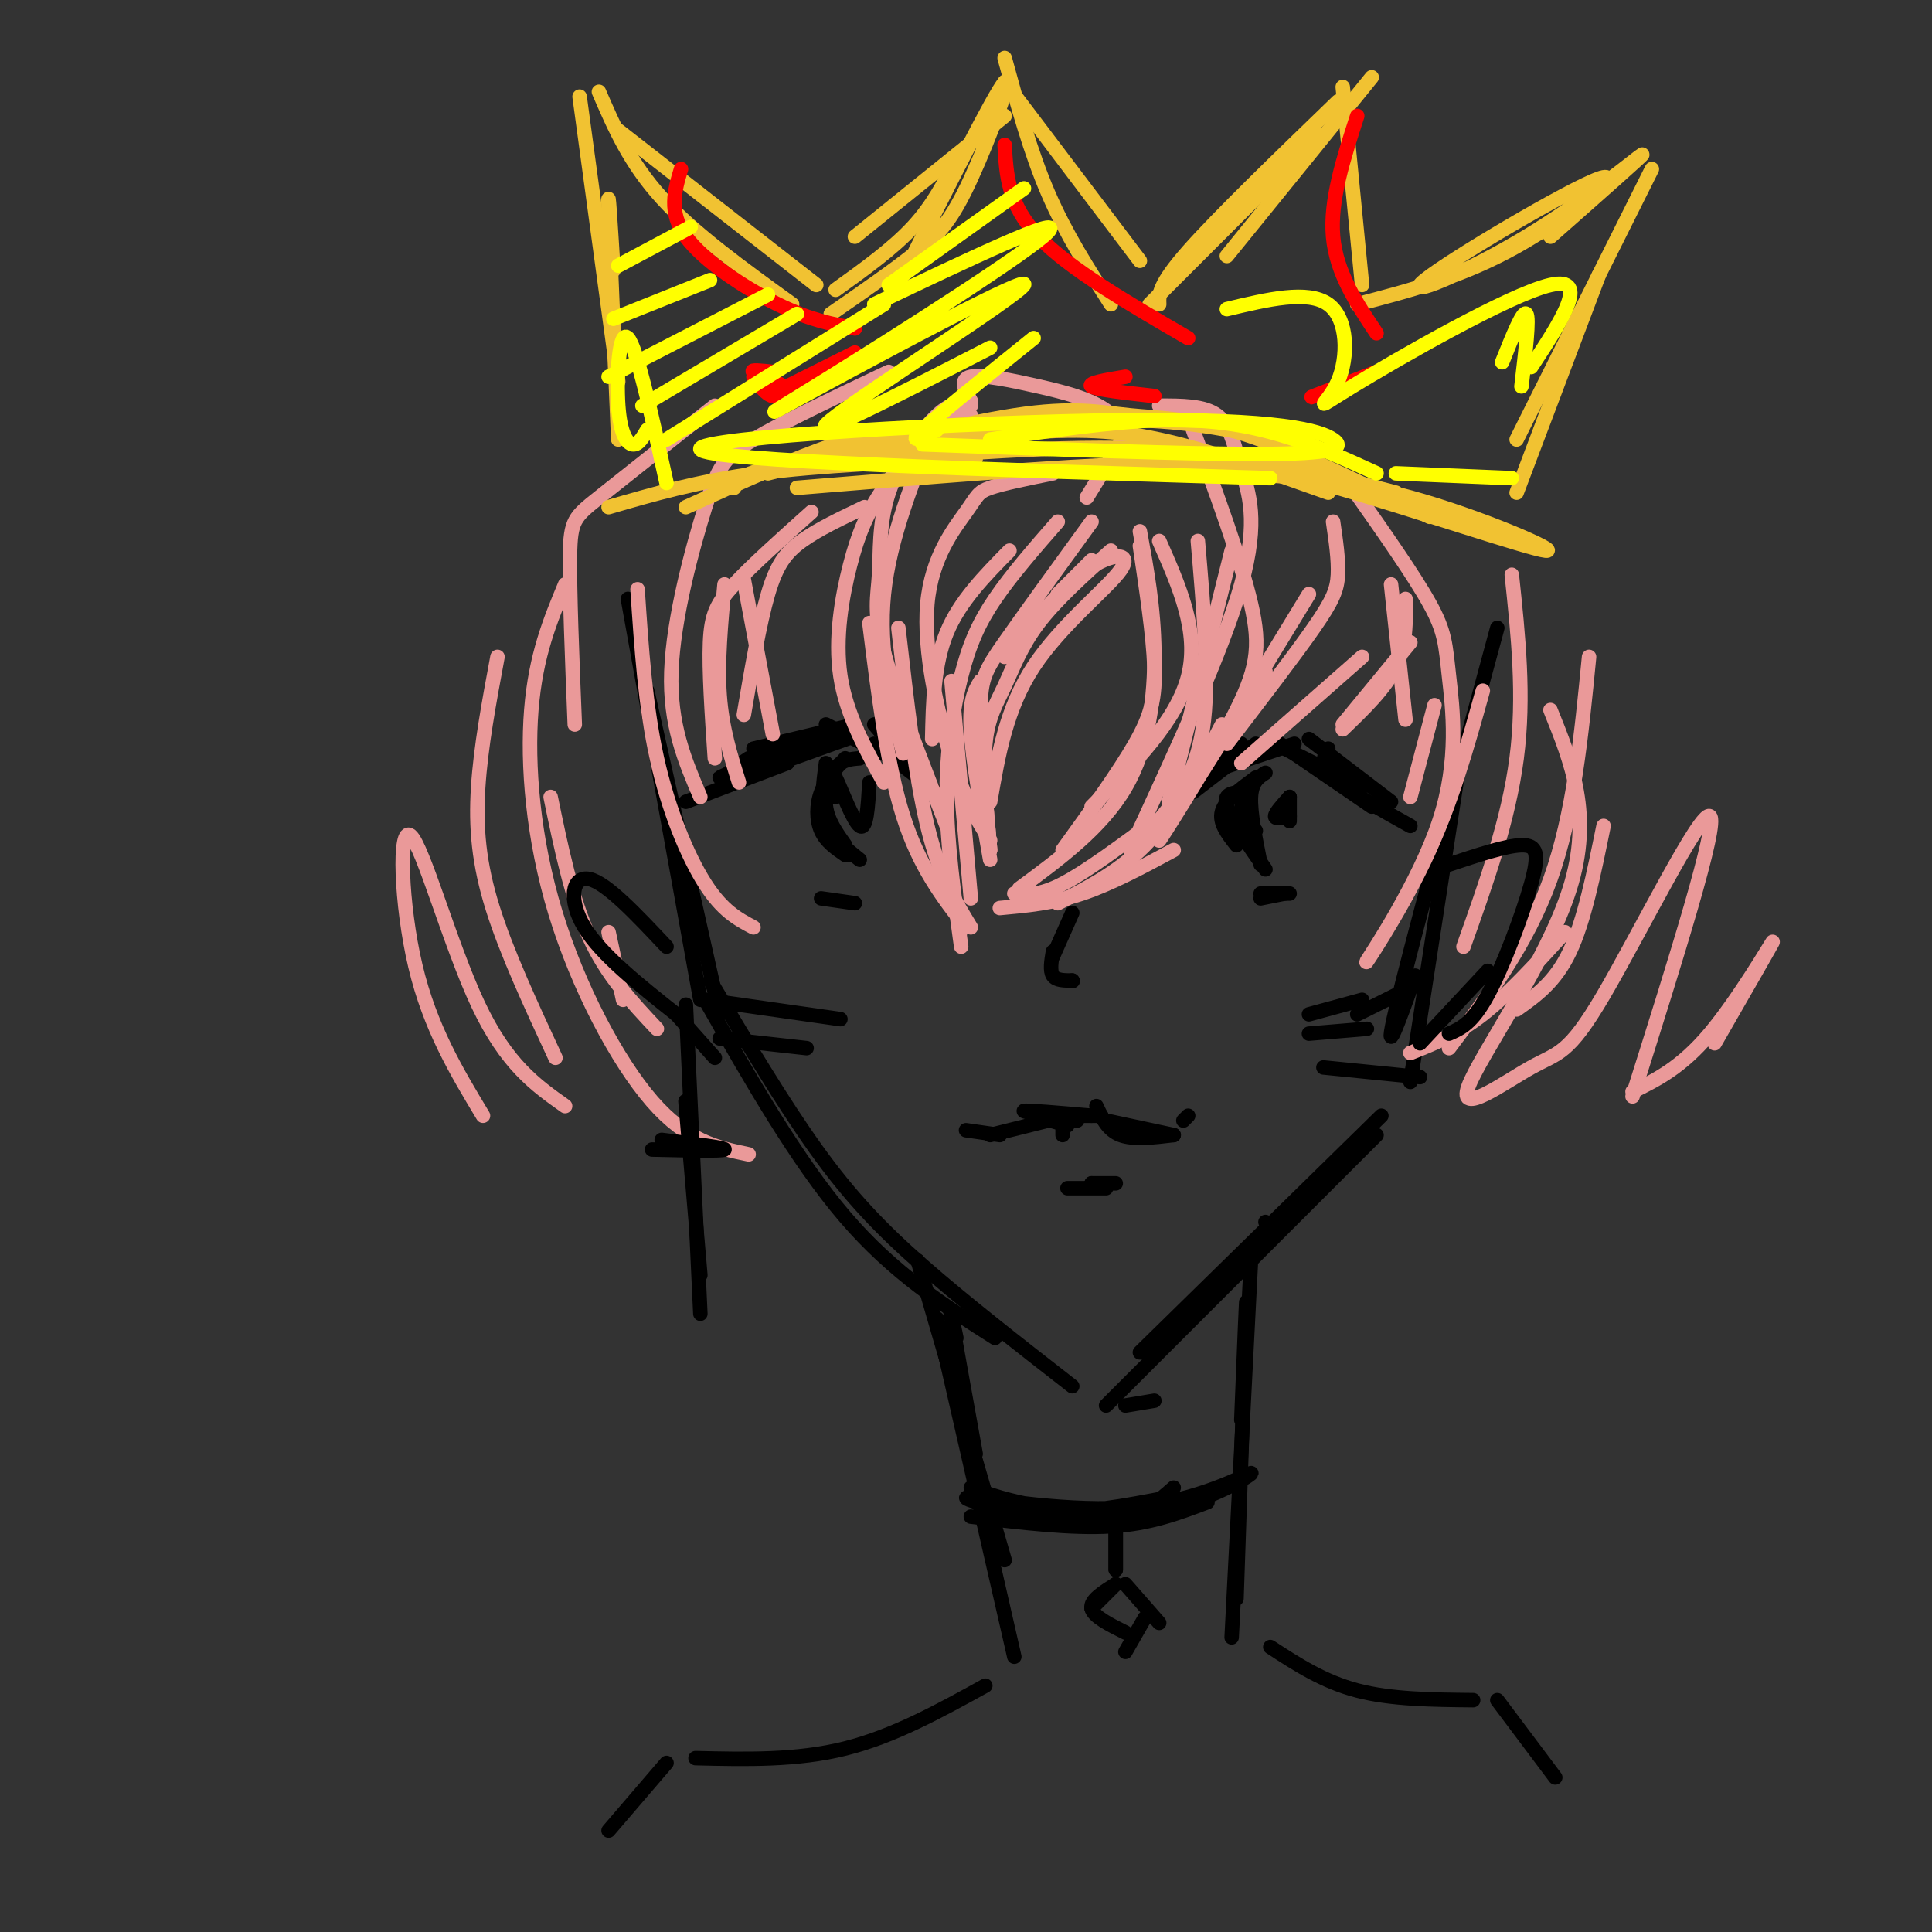 <svg viewBox='0 0 400 400' version='1.1' xmlns='http://www.w3.org/2000/svg' xmlns:xlink='http://www.w3.org/1999/xlink'><rect x="0" y="0" width="400" height="400" fill="#333333" stroke="none"/><g fill='none' stroke='rgb(0,0,0)' stroke-width='3' stroke-linecap='round' stroke-linejoin='round'><path d='M130,124c0.000,0.000 15.000,83.000 15,83'/><path d='M134,143c0.000,0.000 15.000,67.000 15,67'/><path d='M146,207c9.500,16.667 19.000,33.333 29,45c10.000,11.667 20.500,18.333 31,25'/><path d='M147,203c7.533,12.667 15.067,25.333 22,35c6.933,9.667 13.267,16.333 22,24c8.733,7.667 19.867,16.333 31,25'/><path d='M239,290c0.000,0.000 -6.000,1.000 -6,1'/><path d='M229,291c0.000,0.000 56.000,-56.000 56,-56'/><path d='M262,253c0.000,0.000 0.100,0.100 0.1,0.1'/><path d='M236,280c0.000,0.000 50.000,-49.000 50,-49'/><path d='M292,224c0.000,0.000 10.000,-65.000 10,-65'/><path d='M293,202c-3.417,9.500 -6.833,19.000 -4,7c2.833,-12.000 11.917,-45.500 21,-79'/><path d='M194,273c0.000,0.000 16.000,70.000 16,70'/><path d='M190,261c0.000,0.000 18.000,62.000 18,62'/><path d='M202,301c-2.167,-12.000 -4.333,-24.000 -5,-28c-0.667,-4.000 0.167,0.000 1,4'/><path d='M259,261c0.000,0.000 -4.000,78.000 -4,78'/><path d='M257,294c0.583,-14.583 1.167,-29.167 1,-23c-0.167,6.167 -1.083,33.083 -2,60'/><path d='M205,235c0.000,0.000 12.000,-3.000 12,-3'/><path d='M214,231c0.000,0.000 7.000,2.000 7,2'/><path d='M217,231c0.000,0.000 11.000,0.000 11,0'/><path d='M226,231c-6.750,-0.583 -13.500,-1.167 -14,-1c-0.500,0.167 5.250,1.083 11,2'/><path d='M227,229c1.167,2.500 2.333,5.000 5,6c2.667,1.000 6.833,0.500 11,0'/><path d='M243,235c0.000,0.000 -14.000,-3.000 -14,-3'/><path d='M207,235c0.000,0.000 -7.000,-1.000 -7,-1'/><path d='M246,231c0.000,0.000 -1.000,1.000 -1,1'/><path d='M222,189c0.000,0.000 -4.000,9.000 -4,9'/><path d='M218,197c-0.333,2.000 -0.667,4.000 0,5c0.667,1.000 2.333,1.000 4,1'/><path d='M222,203c0.000,0.000 0.100,0.100 0.1,0.1'/><path d='M187,157c0.000,0.000 -6.000,-7.000 -6,-7'/><path d='M177,150c0.000,0.000 -21.000,5.000 -21,5'/><path d='M155,157c-3.065,2.065 -6.131,4.131 -3,3c3.131,-1.131 12.458,-5.458 11,-5c-1.458,0.458 -13.702,5.702 -14,6c-0.298,0.298 11.351,-4.351 23,-9'/><path d='M167,153c0.000,0.000 5.000,1.000 5,1'/><path d='M181,154c0.000,0.000 13.000,10.000 13,10'/><path d='M183,155c0.000,0.000 -3.000,0.000 -3,0'/><path d='M183,155c2.000,1.417 4.000,2.833 2,2c-2.000,-0.833 -8.000,-3.917 -14,-7'/><path d='M178,152c0.000,0.000 -25.000,9.000 -25,9'/><path d='M163,158c0.000,0.000 -21.000,8.000 -21,8'/><path d='M247,164c0.000,0.000 13.000,-10.000 13,-10'/><path d='M243,164c0.000,0.000 14.000,-10.000 14,-10'/><path d='M247,161c0.000,0.000 21.000,-7.000 21,-7'/><path d='M264,154c0.000,0.000 18.000,9.000 18,9'/><path d='M265,154c0.000,0.000 19.000,13.000 19,13'/><path d='M271,153c0.000,0.000 17.000,13.000 17,13'/><path d='M275,155c-0.917,1.667 -1.833,3.333 1,6c2.833,2.667 9.417,6.333 16,10'/><path d='M170,186c3.500,0.500 7.000,1.000 7,1c0.000,0.000 -3.500,-0.500 -7,-1'/><path d='M261,186c0.000,0.000 5.000,-1.000 5,-1'/><path d='M267,185c0.000,0.000 -6.000,0.000 -6,0'/><path d='M178,157c-1.800,0.133 -3.600,0.267 -5,2c-1.400,1.733 -2.400,5.067 -2,8c0.400,2.933 2.200,5.467 4,8'/><path d='M178,178c-2.917,-2.333 -5.833,-4.667 -7,-8c-1.167,-3.333 -0.583,-7.667 0,-12'/><path d='M175,157c-2.000,2.178 -4.000,4.356 -5,7c-1.000,2.644 -1.000,5.756 0,8c1.000,2.244 3.000,3.622 5,5'/><path d='M176,177c-2.667,-1.917 -5.333,-3.833 -6,-6c-0.667,-2.167 0.667,-4.583 2,-7'/><path d='M180,162c-0.289,5.000 -0.578,10.000 -2,9c-1.422,-1.000 -3.978,-8.000 -5,-10c-1.022,-2.000 -0.511,1.000 0,4'/><path d='M262,160c-1.417,0.917 -2.833,1.833 -3,5c-0.167,3.167 0.917,8.583 2,14'/><path d='M262,180c-3.583,-5.167 -7.167,-10.333 -8,-13c-0.833,-2.667 1.083,-2.833 3,-3'/><path d='M260,161c-3.167,2.333 -6.333,4.667 -7,7c-0.667,2.333 1.167,4.667 3,7'/><path d='M260,172c-1.417,-1.167 -2.833,-2.333 -3,-4c-0.167,-1.667 0.917,-3.833 2,-6'/><path d='M267,165c-1.500,1.667 -3.000,3.333 -3,4c0.000,0.667 1.500,0.333 3,0'/><path d='M267,165c0.000,0.000 0.000,5.000 0,5'/><path d='M221,246c0.000,0.000 8.000,0.000 8,0'/><path d='M226,245c0.000,0.000 5.000,0.000 5,0'/><path d='M226,245c0.000,0.000 0.100,0.100 0.1,0.1'/><path d='M220,233c0.000,0.000 0.000,2.000 0,2'/></g>
<g fill='none' stroke='rgb(234,153,153)' stroke-width='3' stroke-linecap='round' stroke-linejoin='round'><path d='M237,95c-2.214,-3.750 -4.429,-7.500 -8,-10c-3.571,-2.500 -8.500,-3.750 -14,-5c-5.500,-1.250 -11.571,-2.500 -14,-2c-2.429,0.500 -1.214,2.750 0,5'/><path d='M201,84c-1.874,-0.522 -3.748,-1.043 -7,2c-3.252,3.043 -7.882,9.651 -10,16c-2.118,6.349 -1.724,12.440 -2,17c-0.276,4.560 -1.222,7.589 1,16c2.222,8.411 7.611,22.206 13,36'/><path d='M201,192c-3.250,-5.333 -6.500,-10.667 -9,-21c-2.500,-10.333 -4.250,-25.667 -6,-41'/><path d='M201,86c-1.359,-0.826 -2.718,-1.652 -6,1c-3.282,2.652 -8.488,8.783 -12,14c-3.512,5.217 -5.330,9.520 -7,16c-1.670,6.480 -3.191,15.137 -2,23c1.191,7.863 5.096,14.931 9,22'/><path d='M200,192c-4.833,-6.250 -9.667,-12.500 -13,-23c-3.333,-10.500 -5.167,-25.250 -7,-40'/><path d='M194,87c-4.917,12.250 -9.833,24.500 -11,36c-1.167,11.500 1.417,22.250 4,33'/><path d='M205,174c-2.592,-4.102 -5.183,-8.204 -8,-17c-2.817,-8.796 -5.858,-22.285 -5,-32c0.858,-9.715 5.616,-15.654 8,-19c2.384,-3.346 2.396,-4.099 5,-5c2.604,-0.901 7.802,-1.951 13,-3'/><path d='M225,103c0.000,0.000 8.000,-13.000 8,-13'/><path d='M184,77c-10.946,5.190 -21.893,10.381 -28,14c-6.107,3.619 -7.375,5.667 -10,14c-2.625,8.333 -6.607,22.952 -7,34c-0.393,11.048 2.804,18.524 6,26'/><path d='M156,192c-3.200,-1.689 -6.400,-3.378 -10,-9c-3.600,-5.622 -7.600,-15.178 -10,-26c-2.400,-10.822 -3.200,-22.911 -4,-35'/><path d='M148,84c-9.444,7.467 -18.889,14.933 -24,19c-5.111,4.067 -5.889,4.733 -6,12c-0.111,7.267 0.444,21.133 1,35'/><path d='M117,121c-3.048,7.333 -6.095,14.667 -7,26c-0.905,11.333 0.333,26.667 5,42c4.667,15.333 12.762,30.667 20,39c7.238,8.333 13.619,9.667 20,11'/><path d='M136,213c-5.167,-5.500 -10.333,-11.000 -14,-19c-3.667,-8.000 -5.833,-18.500 -8,-29'/><path d='M126,193c0.000,0.000 3.000,14.000 3,14'/><path d='M240,84c4.643,-0.012 9.286,-0.024 12,2c2.714,2.024 3.500,6.083 5,11c1.500,4.917 3.714,10.690 0,24c-3.714,13.310 -13.357,34.155 -23,55'/><path d='M242,166c0.000,0.000 13.000,-52.000 13,-52'/><path d='M247,89c4.946,13.452 9.893,26.905 12,36c2.107,9.095 1.375,13.833 -4,24c-5.375,10.167 -15.393,25.762 -15,25c0.393,-0.762 11.196,-17.881 22,-35'/><path d='M271,123c0.000,0.000 -25.000,41.000 -25,41'/><path d='M280,101c6.391,9.090 12.782,18.179 16,24c3.218,5.821 3.263,8.372 4,15c0.737,6.628 2.167,17.333 -2,30c-4.167,12.667 -13.929,27.295 -15,29c-1.071,1.705 6.551,-9.513 12,-21c5.449,-11.487 8.724,-23.244 12,-35'/><path d='M313,119c1.333,12.583 2.667,25.167 1,38c-1.667,12.833 -6.333,25.917 -11,39'/><path d='M329,136c-1.583,16.250 -3.167,32.500 -8,46c-4.833,13.500 -12.917,24.250 -21,35'/><path d='M292,218c4.833,-1.917 9.667,-3.833 15,-8c5.333,-4.167 11.167,-10.583 17,-17'/><path d='M332,171c-2.000,9.833 -4.000,19.667 -7,26c-3.000,6.333 -7.000,9.167 -11,12'/><path d='M103,136c-1.733,9.311 -3.467,18.622 -4,27c-0.533,8.378 0.133,15.822 3,25c2.867,9.178 7.933,20.089 13,31'/><path d='M117,229c-6.077,-4.298 -12.155,-8.595 -18,-21c-5.845,-12.405 -11.458,-32.917 -14,-35c-2.542,-2.083 -2.012,14.262 1,27c3.012,12.738 8.506,21.869 14,31'/><path d='M321,147c4.395,10.891 8.791,21.783 4,37c-4.791,15.217 -18.767,34.760 -21,41c-2.233,6.240 7.278,-0.822 13,-4c5.722,-3.178 7.656,-2.471 15,-15c7.344,-12.529 20.098,-38.294 22,-37c1.902,1.294 -7.049,29.647 -16,58'/><path d='M338,226c5.044,-2.489 10.089,-4.978 16,-12c5.911,-7.022 12.689,-18.578 13,-19c0.311,-0.422 -5.844,10.289 -12,21'/></g>
<g fill='none' stroke='rgb(241,194,50)' stroke-width='3' stroke-linecap='round' stroke-linejoin='round'><path d='M120,20c0.000,0.000 8.000,59.000 8,59'/><path d='M127,56c-0.583,-9.417 -1.167,-18.833 -1,-13c0.167,5.833 1.083,26.917 2,48'/><path d='M124,19c3.167,7.333 6.333,14.667 13,22c6.667,7.333 16.833,14.667 27,22'/><path d='M128,27c0.000,0.000 41.000,32.000 41,32'/><path d='M172,65c6.696,-4.631 13.393,-9.262 18,-13c4.607,-3.738 7.125,-6.583 11,-15c3.875,-8.417 9.107,-22.405 7,-20c-2.107,2.405 -11.554,21.202 -21,40'/><path d='M173,60c5.917,-4.250 11.833,-8.500 16,-13c4.167,-4.500 6.583,-9.250 9,-14'/><path d='M177,49c0.000,0.000 31.000,-25.000 31,-25'/><path d='M208,12c2.667,9.750 5.333,19.500 9,28c3.667,8.500 8.333,15.750 13,23'/><path d='M208,17c0.000,0.000 28.000,37.000 28,37'/><path d='M238,63c0.000,0.000 35.000,-35.000 35,-35'/><path d='M277,21c-12.417,12.000 -24.833,24.000 -31,31c-6.167,7.000 -6.083,9.000 -6,11'/><path d='M254,53c0.000,0.000 30.000,-37.000 30,-37'/><path d='M278,18c0.000,0.000 4.000,41.000 4,41'/><path d='M281,63c10.819,-2.820 21.638,-5.639 33,-12c11.362,-6.361 23.268,-16.262 17,-14c-6.268,2.262 -30.711,16.689 -36,21c-5.289,4.311 8.576,-1.493 21,-9c12.424,-7.507 23.407,-16.716 24,-17c0.593,-0.284 -9.203,8.358 -19,17'/><path d='M342,35c0.000,0.000 -28.000,56.000 -28,56'/><path d='M331,57c0.000,0.000 -17.000,45.000 -17,45'/><path d='M126,105c9.167,-2.667 18.333,-5.333 31,-7c12.667,-1.667 28.833,-2.333 45,-3'/><path d='M152,101c0.446,-1.470 0.893,-2.940 11,-5c10.107,-2.060 29.875,-4.708 44,-6c14.125,-1.292 22.607,-1.226 33,1c10.393,2.226 22.696,6.613 35,11'/><path d='M254,98c11.801,0.522 23.601,1.043 38,5c14.399,3.957 31.396,11.349 28,11c-3.396,-0.349 -27.183,-8.440 -43,-13c-15.817,-4.560 -23.662,-5.589 -41,-5c-17.338,0.589 -44.169,2.794 -71,5'/><path d='M142,105c11.238,-5.095 22.476,-10.190 31,-13c8.524,-2.810 14.333,-3.333 25,-4c10.667,-0.667 26.190,-1.476 38,-1c11.810,0.476 19.905,2.238 28,4'/><path d='M289,102c-15.333,-4.000 -30.667,-8.000 -50,-9c-19.333,-1.000 -42.667,1.000 -66,3'/><path d='M159,98c19.327,-5.054 38.655,-10.107 51,-12c12.345,-1.893 17.708,-0.625 24,0c6.292,0.625 13.512,0.607 24,4c10.488,3.393 24.244,10.196 38,17'/></g>
<g fill='none' stroke='rgb(255,0,0)' stroke-width='3' stroke-linecap='round' stroke-linejoin='round'><path d='M141,35c-1.333,4.467 -2.667,8.933 1,14c3.667,5.067 12.333,10.733 19,14c6.667,3.267 11.333,4.133 16,5'/><path d='M177,73c0.000,0.000 -14.000,7.000 -14,7'/><path d='M160,77c-2.405,-0.256 -4.810,-0.512 -4,0c0.810,0.512 4.833,1.792 6,3c1.167,1.208 -0.524,2.345 -2,2c-1.476,-0.345 -2.738,-2.173 -4,-4'/><path d='M208,30c0.333,6.167 0.667,12.333 7,19c6.333,6.667 18.667,13.833 31,21'/><path d='M239,82c-6.000,-0.667 -12.000,-1.333 -13,-2c-1.000,-0.667 3.000,-1.333 7,-2'/><path d='M281,24c-2.833,8.750 -5.667,17.500 -5,25c0.667,7.500 4.833,13.750 9,20'/><path d='M285,77c-5.667,2.167 -11.333,4.333 -13,5c-1.667,0.667 0.667,-0.167 3,-1'/></g>
<g fill='none' stroke='rgb(255,255,0)' stroke-width='3' stroke-linecap='round' stroke-linejoin='round'><path d='M128,55c0.000,0.000 15.000,-8.000 15,-8'/><path d='M127,66c0.000,0.000 20.000,-8.000 20,-8'/><path d='M126,78c0.000,0.000 33.000,-17.000 33,-17'/><path d='M133,84c0.000,0.000 32.000,-19.000 32,-19'/><path d='M138,91c0.000,0.000 45.000,-28.000 45,-28'/><path d='M184,59c0.000,0.000 28.000,-20.000 28,-20'/><path d='M181,63c19.810,-9.440 39.621,-18.879 36,-15c-3.621,3.879 -30.672,21.078 -45,30c-14.328,8.922 -15.933,9.567 -2,2c13.933,-7.567 43.405,-23.345 42,-21c-1.405,2.345 -33.687,22.813 -40,28c-6.313,5.187 13.344,-4.906 33,-15'/><path d='M214,70c-9.833,7.917 -19.667,15.833 -23,19c-3.333,3.167 -0.167,1.583 3,0'/><path d='M205,91c12.444,-1.844 24.889,-3.689 35,-4c10.111,-0.311 17.889,0.911 25,3c7.111,2.089 13.556,5.044 20,8'/><path d='M263,99c-58.526,-1.762 -117.053,-3.525 -118,-6c-0.947,-2.475 55.684,-5.663 88,-6c32.316,-0.337 40.316,2.179 43,4c2.684,1.821 0.053,2.949 -15,3c-15.053,0.051 -42.526,-0.974 -70,-2'/><path d='M138,100c-3.083,-14.006 -6.167,-28.012 -8,-30c-1.833,-1.988 -2.417,8.042 -2,14c0.417,5.958 1.833,7.845 3,8c1.167,0.155 2.083,-1.423 3,-3'/><path d='M289,98c0.000,0.000 24.000,1.000 24,1'/><path d='M311,75c2.167,-5.417 4.333,-10.833 5,-10c0.667,0.833 -0.167,7.917 -1,15'/><path d='M317,76c6.225,-9.464 12.450,-18.928 4,-17c-8.450,1.928 -31.574,15.249 -41,21c-9.426,5.751 -5.153,3.933 -3,-1c2.153,-4.933 2.187,-12.981 -2,-16c-4.187,-3.019 -12.593,-1.010 -21,1'/></g>
<g fill='none' stroke='rgb(234,153,153)' stroke-width='3' stroke-linecap='round' stroke-linejoin='round'><path d='M226,108c-7.000,9.644 -14.000,19.289 -18,25c-4.000,5.711 -5.000,7.489 -5,14c0.000,6.511 1.000,17.756 2,29'/><path d='M205,178c-1.833,-10.417 -3.667,-20.833 -4,-27c-0.333,-6.167 0.833,-8.083 2,-10'/><path d='M219,108c-4.810,5.512 -9.619,11.024 -13,16c-3.381,4.976 -5.333,9.417 -7,16c-1.667,6.583 -3.048,15.310 -3,25c0.048,9.690 1.524,20.345 3,31'/><path d='M201,186c0.000,0.000 -4.000,-45.000 -4,-45'/><path d='M209,114c-5.167,5.250 -10.333,10.500 -13,17c-2.667,6.500 -2.833,14.250 -3,22'/><path d='M248,112c1.250,14.583 2.500,29.167 1,39c-1.500,9.833 -5.750,14.917 -10,20'/><path d='M241,171c0.000,0.000 6.000,-12.000 6,-12'/><path d='M179,105c-4.822,2.289 -9.644,4.578 -13,7c-3.356,2.422 -5.244,4.978 -7,11c-1.756,6.022 -3.378,15.511 -5,25'/><path d='M160,152c0.000,0.000 -6.000,-32.000 -6,-32'/><path d='M168,106c-6.178,5.533 -12.356,11.067 -16,15c-3.644,3.933 -4.756,6.267 -5,12c-0.244,5.733 0.378,14.867 1,24'/><path d='M153,162c-1.750,-5.583 -3.500,-11.167 -4,-18c-0.500,-6.833 0.250,-14.917 1,-23'/><path d='M276,108c0.578,3.956 1.156,7.911 1,11c-0.156,3.089 -1.044,5.311 -5,11c-3.956,5.689 -10.978,14.844 -18,24'/><path d='M257,158c0.000,0.000 25.000,-22.000 25,-22'/><path d='M291,124c0.083,4.750 0.167,9.500 -2,14c-2.167,4.500 -6.583,8.750 -11,13'/><path d='M292,133c0.000,0.000 -14.000,17.000 -14,17'/></g>
<g fill='none' stroke='rgb(0,0,0)' stroke-width='3' stroke-linecap='round' stroke-linejoin='round'><path d='M201,308c3.884,1.415 7.768,2.830 15,4c7.232,1.170 17.814,2.096 27,0c9.186,-2.096 16.978,-7.214 16,-7c-0.978,0.214 -10.726,5.758 -24,7c-13.274,1.242 -30.074,-1.820 -34,-2c-3.926,-0.180 5.021,2.520 14,3c8.979,0.480 17.989,-1.260 27,-3'/><path d='M243,308c-2.833,2.500 -5.667,5.000 -10,6c-4.333,1.000 -10.167,0.500 -16,0'/><path d='M201,314c10.417,1.250 20.833,2.500 29,2c8.167,-0.500 14.083,-2.750 20,-5'/><path d='M251,309c-5.595,2.982 -11.190,5.964 -18,6c-6.810,0.036 -14.833,-2.875 -18,-3c-3.167,-0.125 -1.476,2.536 4,3c5.476,0.464 14.738,-1.268 24,-3'/><path d='M138,196c-6.222,-6.622 -12.444,-13.244 -16,-14c-3.556,-0.756 -4.444,4.356 -1,10c3.444,5.644 11.222,11.822 19,18'/><path d='M140,210c0.000,0.000 8.000,9.000 8,9'/><path d='M142,208c0.000,0.000 3.000,64.000 3,64'/><path d='M143,240c-0.667,-7.500 -1.333,-15.000 -1,-11c0.333,4.000 1.667,19.500 3,35'/><path d='M135,238c7.333,0.167 14.667,0.333 15,0c0.333,-0.333 -6.333,-1.167 -13,-2'/><path d='M300,179c5.893,-1.958 11.786,-3.917 15,-4c3.214,-0.083 3.750,1.708 2,8c-1.750,6.292 -5.786,17.083 -9,23c-3.214,5.917 -5.607,6.958 -8,8'/><path d='M294,216c0.000,0.000 14.000,-15.000 14,-15'/><path d='M231,316c0.000,0.000 0.000,9.000 0,9'/><path d='M231,317c0.000,0.000 0.000,8.000 0,8'/><path d='M231,328c0.000,0.000 -5.000,5.000 -5,5'/><path d='M231,328c-2.667,1.667 -5.333,3.333 -5,5c0.333,1.667 3.667,3.333 7,5'/><path d='M233,328c0.000,0.000 7.000,8.000 7,8'/><path d='M237,335c0.000,0.000 -4.000,7.000 -4,7'/><path d='M204,349c-9.500,5.250 -19.000,10.500 -29,13c-10.000,2.500 -20.500,2.250 -31,2'/><path d='M138,365c0.000,0.000 -12.000,14.000 -12,14'/><path d='M263,341c5.500,3.583 11.000,7.167 18,9c7.000,1.833 15.500,1.917 24,2'/><path d='M310,352c0.000,0.000 12.000,16.000 12,16'/><path d='M271,210c0.000,0.000 11.000,-3.000 11,-3'/><path d='M281,210c0.000,0.000 8.000,-4.000 8,-4'/><path d='M174,211c0.000,0.000 -28.000,-4.000 -28,-4'/><path d='M167,217c0.000,0.000 -18.000,-2.000 -18,-2'/><path d='M271,214c0.000,0.000 12.000,-1.000 12,-1'/><path d='M274,221c0.000,0.000 20.000,2.000 20,2'/></g>
<g fill='none' stroke='rgb(234,153,153)' stroke-width='3' stroke-linecap='round' stroke-linejoin='round'><path d='M236,113c1.378,9.267 2.756,18.533 3,25c0.244,6.467 -0.644,10.133 -4,16c-3.356,5.867 -9.178,13.933 -15,22'/><path d='M236,110c1.444,7.911 2.889,15.822 3,25c0.111,9.178 -1.111,19.622 -6,28c-4.889,8.378 -13.444,14.689 -22,21'/><path d='M210,185c2.583,0.250 5.167,0.500 10,-2c4.833,-2.500 11.917,-7.750 19,-13'/><path d='M253,150c-4.667,8.917 -9.333,17.833 -15,24c-5.667,6.167 -12.333,9.583 -19,13'/><path d='M207,188c5.500,-0.500 11.000,-1.000 17,-3c6.000,-2.000 12.500,-5.500 19,-9'/><path d='M240,112c4.167,9.417 8.333,18.833 6,28c-2.333,9.167 -11.167,18.083 -20,27'/><path d='M230,114c-5.673,5.095 -11.345,10.190 -15,15c-3.655,4.810 -5.292,9.333 -7,13c-1.708,3.667 -3.488,6.476 -4,12c-0.512,5.524 0.244,13.762 1,22'/><path d='M205,166c1.661,-9.679 3.321,-19.357 9,-28c5.679,-8.643 15.375,-16.250 18,-20c2.625,-3.750 -1.821,-3.643 -7,0c-5.179,3.643 -11.089,10.821 -17,18'/><path d='M219,123c0.000,0.000 7.000,-7.000 7,-7'/><path d='M288,121c0.000,0.000 3.000,28.000 3,28'/><path d='M297,146c0.000,0.000 -5.000,19.000 -5,19'/></g>
</svg>